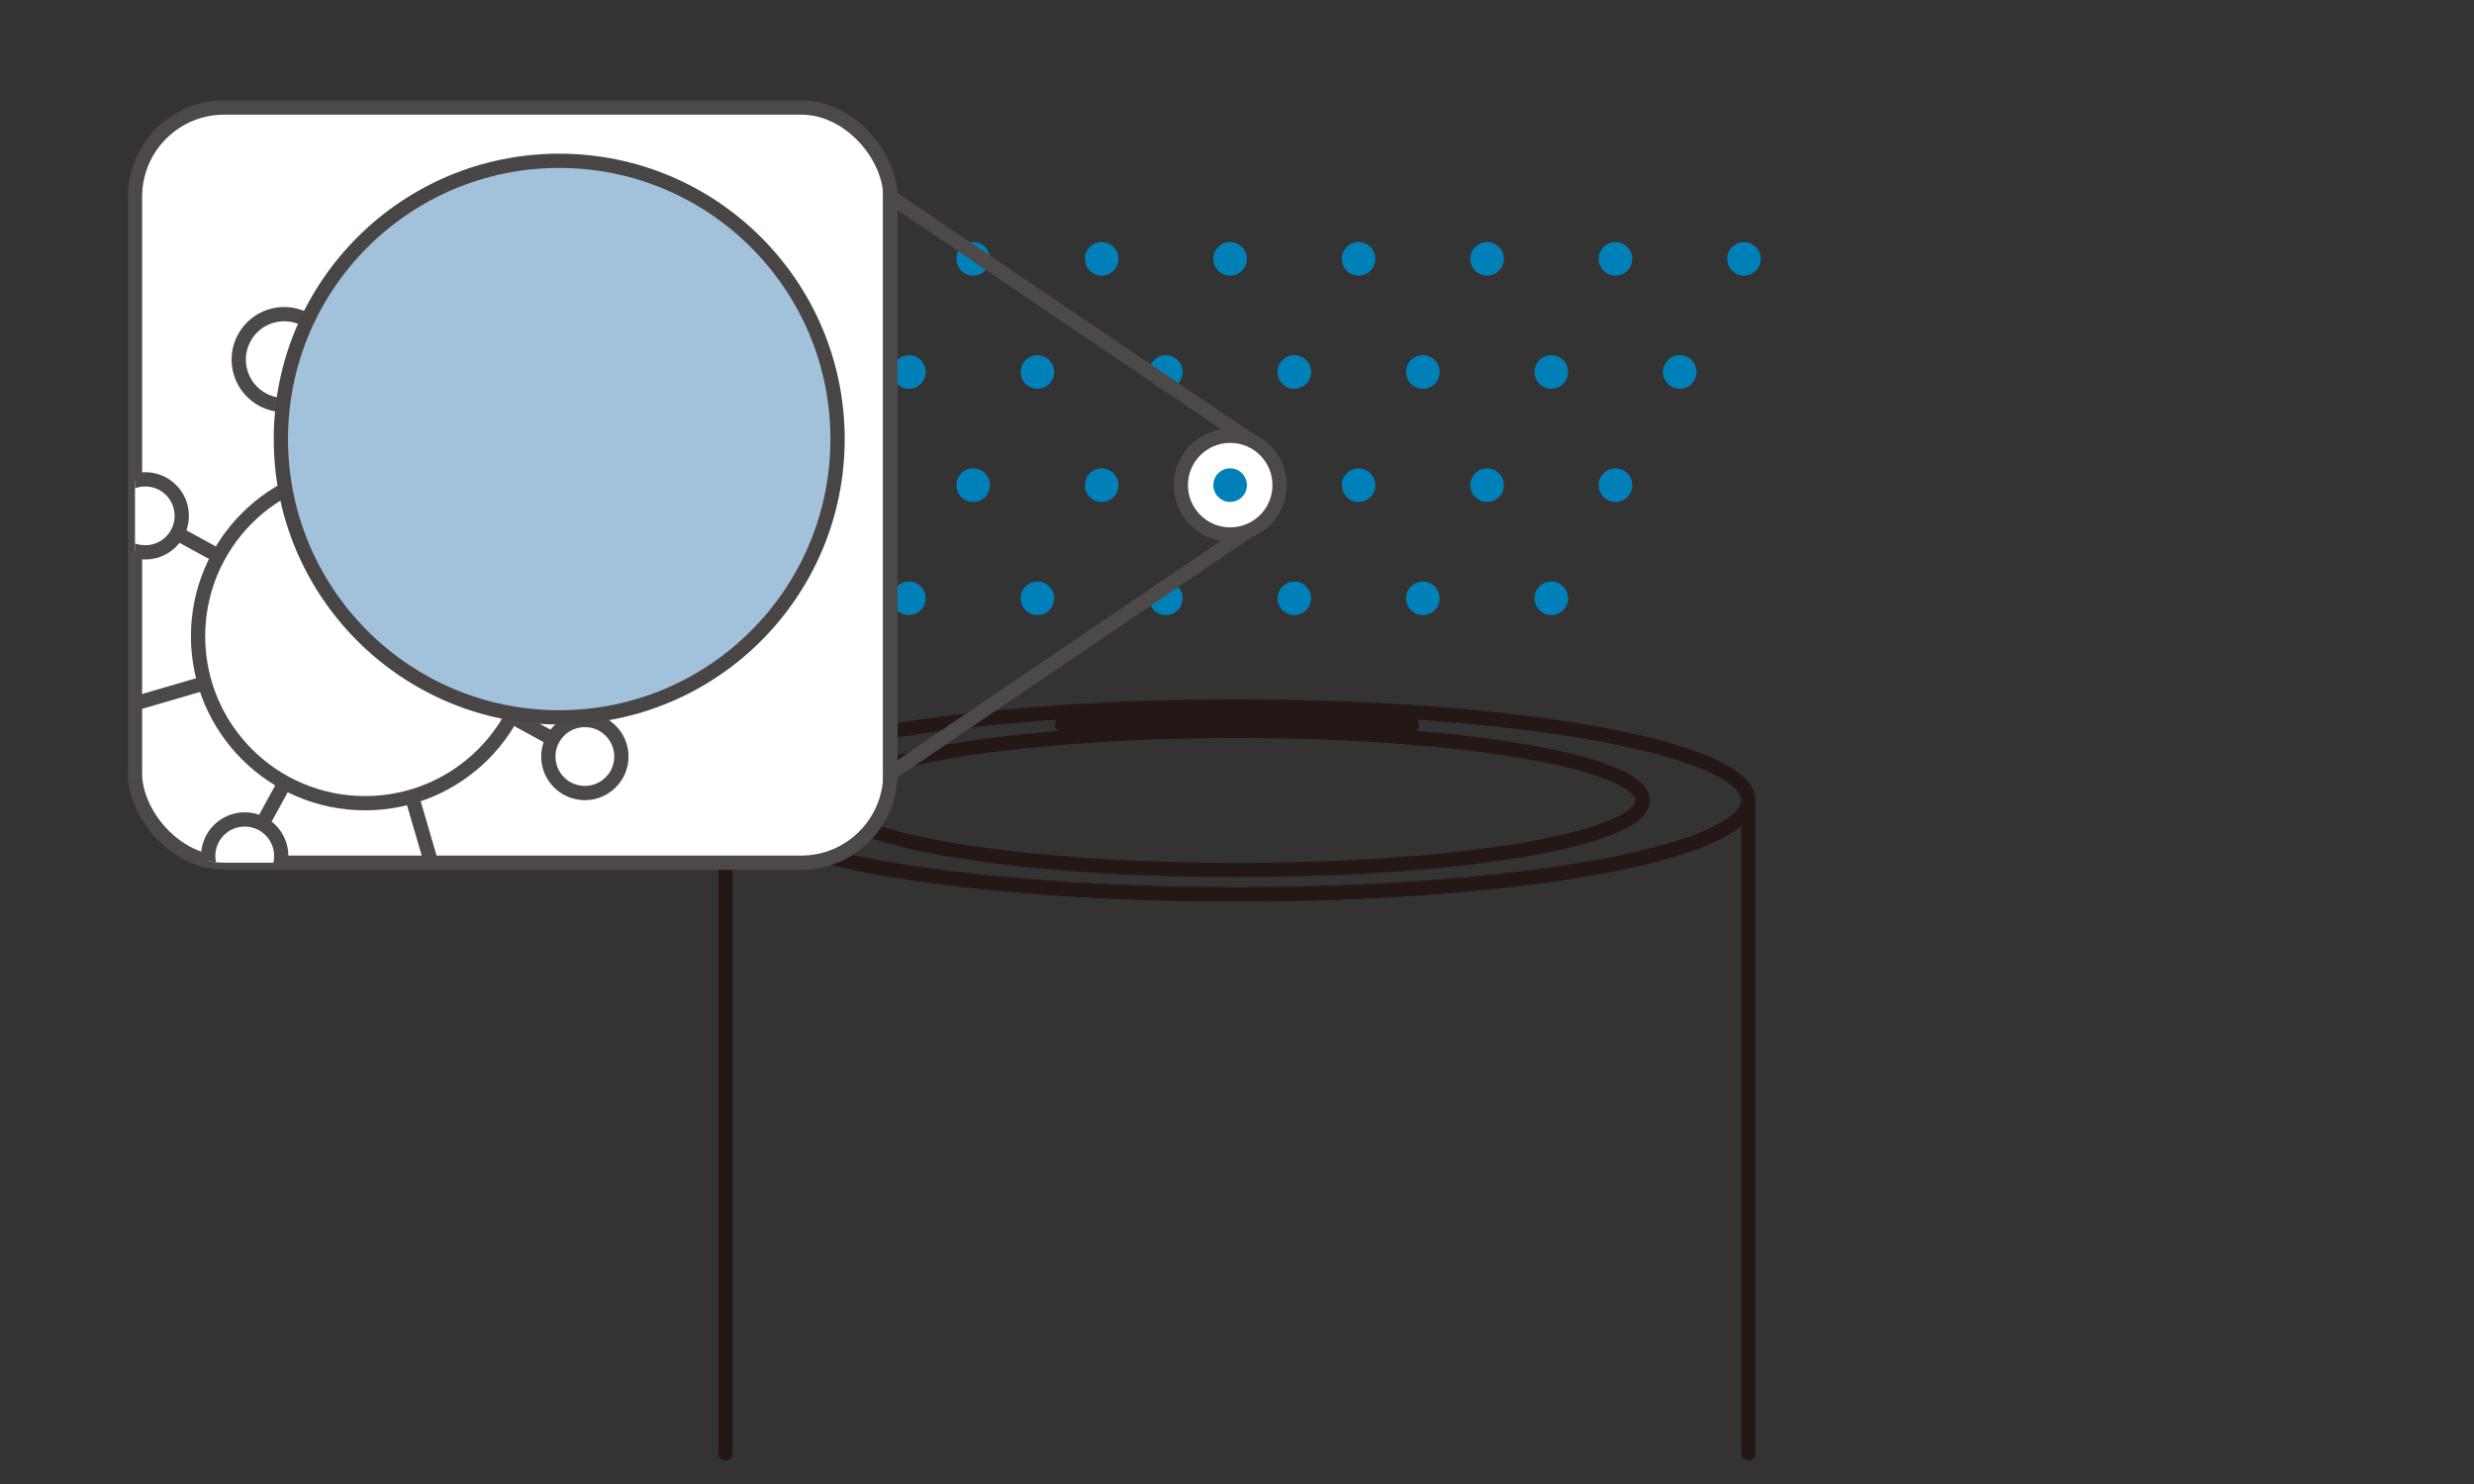 <?xml version="1.0" encoding="UTF-8"?><svg id="_レイヤー_2" xmlns="http://www.w3.org/2000/svg" xmlns:xlink="http://www.w3.org/1999/xlink" viewBox="0 0 550 330"><rect x="0" y="0" width="550" height="330" fill="#333333" stroke="none"/><defs><style>.cls-1{clip-path:url(#clippath);}.cls-2,.cls-3,.cls-4,.cls-5{fill:none;}.cls-2,.cls-6,.cls-7{stroke-width:0px;}.cls-3{stroke:#231815;}.cls-3,.cls-4,.cls-5,.cls-8{stroke-width:3.17px;}.cls-3,.cls-5{stroke-linecap:round;stroke-linejoin:round;}.cls-4,.cls-8{stroke-miterlimit:10;}.cls-4,.cls-8,.cls-9{stroke:#4c4948;}.cls-5{stroke:#494544;}.cls-10{clip-path:url(#clippath-1);}.cls-6{fill:#a2c1da;}.cls-7{fill:#0080b9;}.cls-8,.cls-9{fill:#fff;}.cls-9{stroke-miterlimit:10;stroke-width:3.17px;}</style><clipPath id="clippath"><rect class="cls-2" x="64.58" y="42.09" width="356.79" height="281.12"/></clipPath><clipPath id="clippath-1"><rect class="cls-2" x="30.01" y="23.91" width="167.93" height="167.93" rx="19.83" ry="19.83"/></clipPath></defs><g id="_レイヤー_1-2"><g id="_レイヤー_2-2"><g id="main"><ellipse class="cls-3" cx="275" cy="178" rx="113.7" ry="20.9"/><ellipse class="cls-3" cx="275" cy="178" rx="90.18" ry="15.47"/><path class="cls-3" d="m388.69,323.2v-145.2c0,11.54-50.9,20.9-113.7,20.9s-113.7-9.36-113.7-20.9v145.2"/><path class="cls-3" d="m313.9,161.18c-11.95-.93-25.09-1.45-38.9-1.45s-26.95.52-38.9,1.45"/><g class="cls-1"><path class="cls-7" d="m287.75,136.78c-2.06,0-3.73-1.67-3.73-3.73s1.67-3.73,3.73-3.73,3.73,1.67,3.73,3.73-1.67,3.73-3.73,3.73Z"/><path class="cls-7" d="m259.19,136.78c-2.06,0-3.73-1.67-3.73-3.73s1.67-3.73,3.73-3.73,3.73,1.67,3.73,3.73-1.67,3.73-3.73,3.73Z"/><path class="cls-7" d="m230.63,136.78c-2.06,0-3.73-1.67-3.73-3.73s1.67-3.73,3.73-3.73,3.73,1.67,3.73,3.73-1.67,3.73-3.73,3.73Z"/><path class="cls-7" d="m202.07,136.78c-2.06,0-3.73-1.67-3.73-3.73s1.67-3.73,3.73-3.73,3.73,1.67,3.73,3.73-1.67,3.73-3.73,3.73Z"/><path class="cls-7" d="m344.87,136.78c-2.06,0-3.73-1.67-3.73-3.73s1.67-3.73,3.73-3.73,3.73,1.67,3.73,3.73-1.67,3.73-3.73,3.73Z"/><path class="cls-7" d="m316.31,136.78c-2.06,0-3.73-1.67-3.73-3.73s1.67-3.73,3.73-3.73,3.73,1.67,3.73,3.73-1.67,3.73-3.73,3.73Z"/><path class="cls-7" d="m273.47,111.62c-2.06,0-3.73-1.67-3.73-3.73s1.67-3.73,3.73-3.73,3.73,1.67,3.73,3.73-1.67,3.73-3.73,3.73Z"/><path class="cls-7" d="m302.03,111.62c-2.06,0-3.73-1.67-3.73-3.73s1.67-3.73,3.73-3.73,3.73,1.67,3.73,3.73-1.67,3.73-3.73,3.73Z"/><path class="cls-7" d="m244.91,111.62c-2.06,0-3.73-1.67-3.73-3.73s1.67-3.73,3.73-3.73,3.73,1.67,3.73,3.73-1.67,3.73-3.73,3.73Z"/><path class="cls-7" d="m216.35,111.62c-2.06,0-3.73-1.67-3.73-3.73s1.67-3.73,3.73-3.73,3.73,1.67,3.73,3.73-1.67,3.73-3.73,3.73Z"/><path class="cls-7" d="m187.79,111.62c-2.06,0-3.73-1.67-3.73-3.73s1.67-3.73,3.73-3.73,3.73,1.67,3.73,3.73-1.67,3.73-3.73,3.73Z"/><path class="cls-7" d="m359.15,111.62c-2.06,0-3.73-1.67-3.73-3.73s1.67-3.73,3.73-3.73,3.73,1.67,3.73,3.73-1.67,3.73-3.73,3.73Z"/><path class="cls-7" d="m330.59,111.62c-2.06,0-3.73-1.67-3.73-3.73s1.67-3.73,3.73-3.73,3.73,1.67,3.73,3.73-1.67,3.73-3.73,3.73Z"/><circle class="cls-7" cx="287.75" cy="82.72" r="3.73"/><circle class="cls-7" cx="259.19" cy="82.72" r="3.73"/><circle class="cls-7" cx="230.63" cy="82.72" r="3.73"/><path class="cls-7" d="m316.31,86.45c-2.06,0-3.73-1.67-3.73-3.73s1.67-3.73,3.73-3.73,3.73,1.67,3.73,3.73-1.67,3.73-3.73,3.73Z"/><circle class="cls-7" cx="202.07" cy="82.72" r="3.73"/><path class="cls-7" d="m173.5,86.45c-2.06,0-3.73-1.67-3.73-3.73s1.67-3.73,3.73-3.73,3.73,1.67,3.73,3.73-1.67,3.73-3.73,3.73Z"/><circle class="cls-7" cx="373.43" cy="82.72" r="3.73"/><circle class="cls-7" cx="344.87" cy="82.72" r="3.73"/><path class="cls-7" d="m302.03,61.29c-2.06,0-3.73-1.67-3.73-3.73s1.67-3.73,3.73-3.73,3.73,1.67,3.73,3.73-1.67,3.73-3.73,3.73Z"/><path class="cls-7" d="m273.47,61.29c-2.06,0-3.73-1.67-3.73-3.73s1.67-3.73,3.73-3.73,3.73,1.67,3.73,3.73-1.67,3.73-3.73,3.73Z"/><path class="cls-7" d="m244.91,61.29c-2.06,0-3.73-1.67-3.73-3.73s1.67-3.73,3.73-3.73,3.73,1.67,3.73,3.73-1.67,3.73-3.73,3.73Z"/><path class="cls-7" d="m216.35,61.29c-2.06,0-3.73-1.67-3.73-3.73s1.67-3.73,3.73-3.73,3.73,1.67,3.73,3.73-1.67,3.73-3.73,3.73Z"/><path class="cls-7" d="m330.59,61.29c-2.06,0-3.73-1.67-3.73-3.73s1.67-3.73,3.73-3.73,3.73,1.67,3.73,3.73-1.67,3.73-3.73,3.73Z"/><path class="cls-7" d="m187.79,61.29c-2.06,0-3.73-1.67-3.73-3.73s1.67-3.73,3.73-3.73,3.73,1.67,3.73,3.73-1.67,3.73-3.73,3.73Z"/><path class="cls-7" d="m159.22,61.29c-2.06,0-3.73-1.67-3.73-3.73s1.67-3.73,3.73-3.73,3.73,1.67,3.73,3.73-1.67,3.73-3.73,3.73Z"/><path class="cls-7" d="m387.71,61.29c-2.06,0-3.73-1.67-3.73-3.73s1.67-3.73,3.73-3.73,3.73,1.67,3.73,3.73-1.67,3.73-3.73,3.73Z"/><path class="cls-7" d="m359.15,61.29c-2.06,0-3.73-1.67-3.73-3.73s1.67-3.73,3.73-3.73,3.73,1.67,3.73,3.73-1.67,3.73-3.73,3.73Z"/><circle class="cls-7" cx="287.75" cy="32.4" r="3.73"/><circle class="cls-7" cx="259.19" cy="32.4" r="3.73"/><circle class="cls-7" cx="230.63" cy="32.4" r="3.73"/><circle class="cls-7" cx="202.07" cy="32.4" r="3.73"/><path class="cls-7" d="m173.5,36.13c-2.06,0-3.73-1.67-3.73-3.73s1.67-3.73,3.73-3.73,3.73,1.67,3.73,3.73-1.67,3.73-3.73,3.73Z"/><circle class="cls-7" cx="144.94" cy="32.4" r="3.73"/><circle class="cls-7" cx="344.87" cy="32.4" r="3.73"/><path class="cls-7" d="m401.99,36.13c-2.06,0-3.73-1.67-3.73-3.73s1.67-3.73,3.73-3.73,3.73,1.67,3.73,3.73-1.67,3.73-3.73,3.73Z"/><circle class="cls-7" cx="373.43" cy="32.4" r="3.73"/><path class="cls-7" d="m316.31,36.13c-2.06,0-3.73-1.67-3.73-3.73s1.67-3.73,3.73-3.73,3.73,1.67,3.73,3.73-1.67,3.73-3.73,3.73Z"/></g><polyline class="cls-4" points="277.48 118.08 197.94 172.01 197.94 43.74 277.48 97.61"/><circle class="cls-8" cx="273.49" cy="107.88" r="10.98"/><circle class="cls-7" cx="273.47" cy="107.88" r="3.73"/><rect class="cls-8" x="30.01" y="23.91" width="167.93" height="167.93" rx="19.83" ry="19.83"/><g class="cls-10"><line class="cls-4" x1="63.18" y1="79.98" x2="99.13" y2="203"/><line class="cls-4" x1="19.64" y1="159.47" x2="142.66" y2="123.51"/><line class="cls-4" x1="32.29" y1="114.73" x2="130.02" y2="168.25"/><line class="cls-4" x1="54.39" y1="190.36" x2="107.91" y2="92.63"/><circle class="cls-9" cx="81.16" cy="141.48" r="37.13"/><circle class="cls-9" cx="32.29" cy="114.71" r="8.12"/><circle class="cls-9" cx="107.92" cy="92.61" r="8.12" transform="translate(-23.47 147.02) rotate(-63.13)"/><circle class="cls-9" cx="63.18" cy="79.97" r="10.11" transform="translate(-36.71 100.18) rotate(-63.13)"/><circle class="cls-9" cx="99.13" cy="202.98" r="10.11" transform="translate(-126.74 199.67) rotate(-63.13)"/><circle class="cls-9" cx="142.66" cy="123.5" r="10.11" transform="translate(-31.99 194.94) rotate(-63.13)"/><circle class="cls-9" cx="19.65" cy="159.45" r="10.11" transform="translate(-131.03 103.71) rotate(-62.68)"/><circle class="cls-9" cx="54.4" cy="190.34" r="8.12"/><circle class="cls-9" cx="130.02" cy="168.23" r="8.12"/><circle class="cls-6" cx="124.32" cy="97.64" r="61.88"/><circle class="cls-2" cx="124.32" cy="97.64" r="61.88"/><circle class="cls-5" cx="124.32" cy="97.64" r="61.88"/><polyline class="cls-4" points="277.48 118.08 197.94 172.01 197.94 43.74 277.48 97.61"/><rect class="cls-2" x="30.01" y="23.91" width="167.93" height="167.93" rx="19.83" ry="19.83"/><polyline class="cls-4" points="277.48 118.08 197.94 172.01 197.94 43.74 277.48 97.61"/><circle class="cls-8" cx="273.49" cy="107.88" r="10.98"/><rect class="cls-2" x="30.01" y="23.91" width="167.93" height="167.93" rx="19.83" ry="19.83"/></g><rect class="cls-2" width="550" height="330"/></g></g></g></svg>